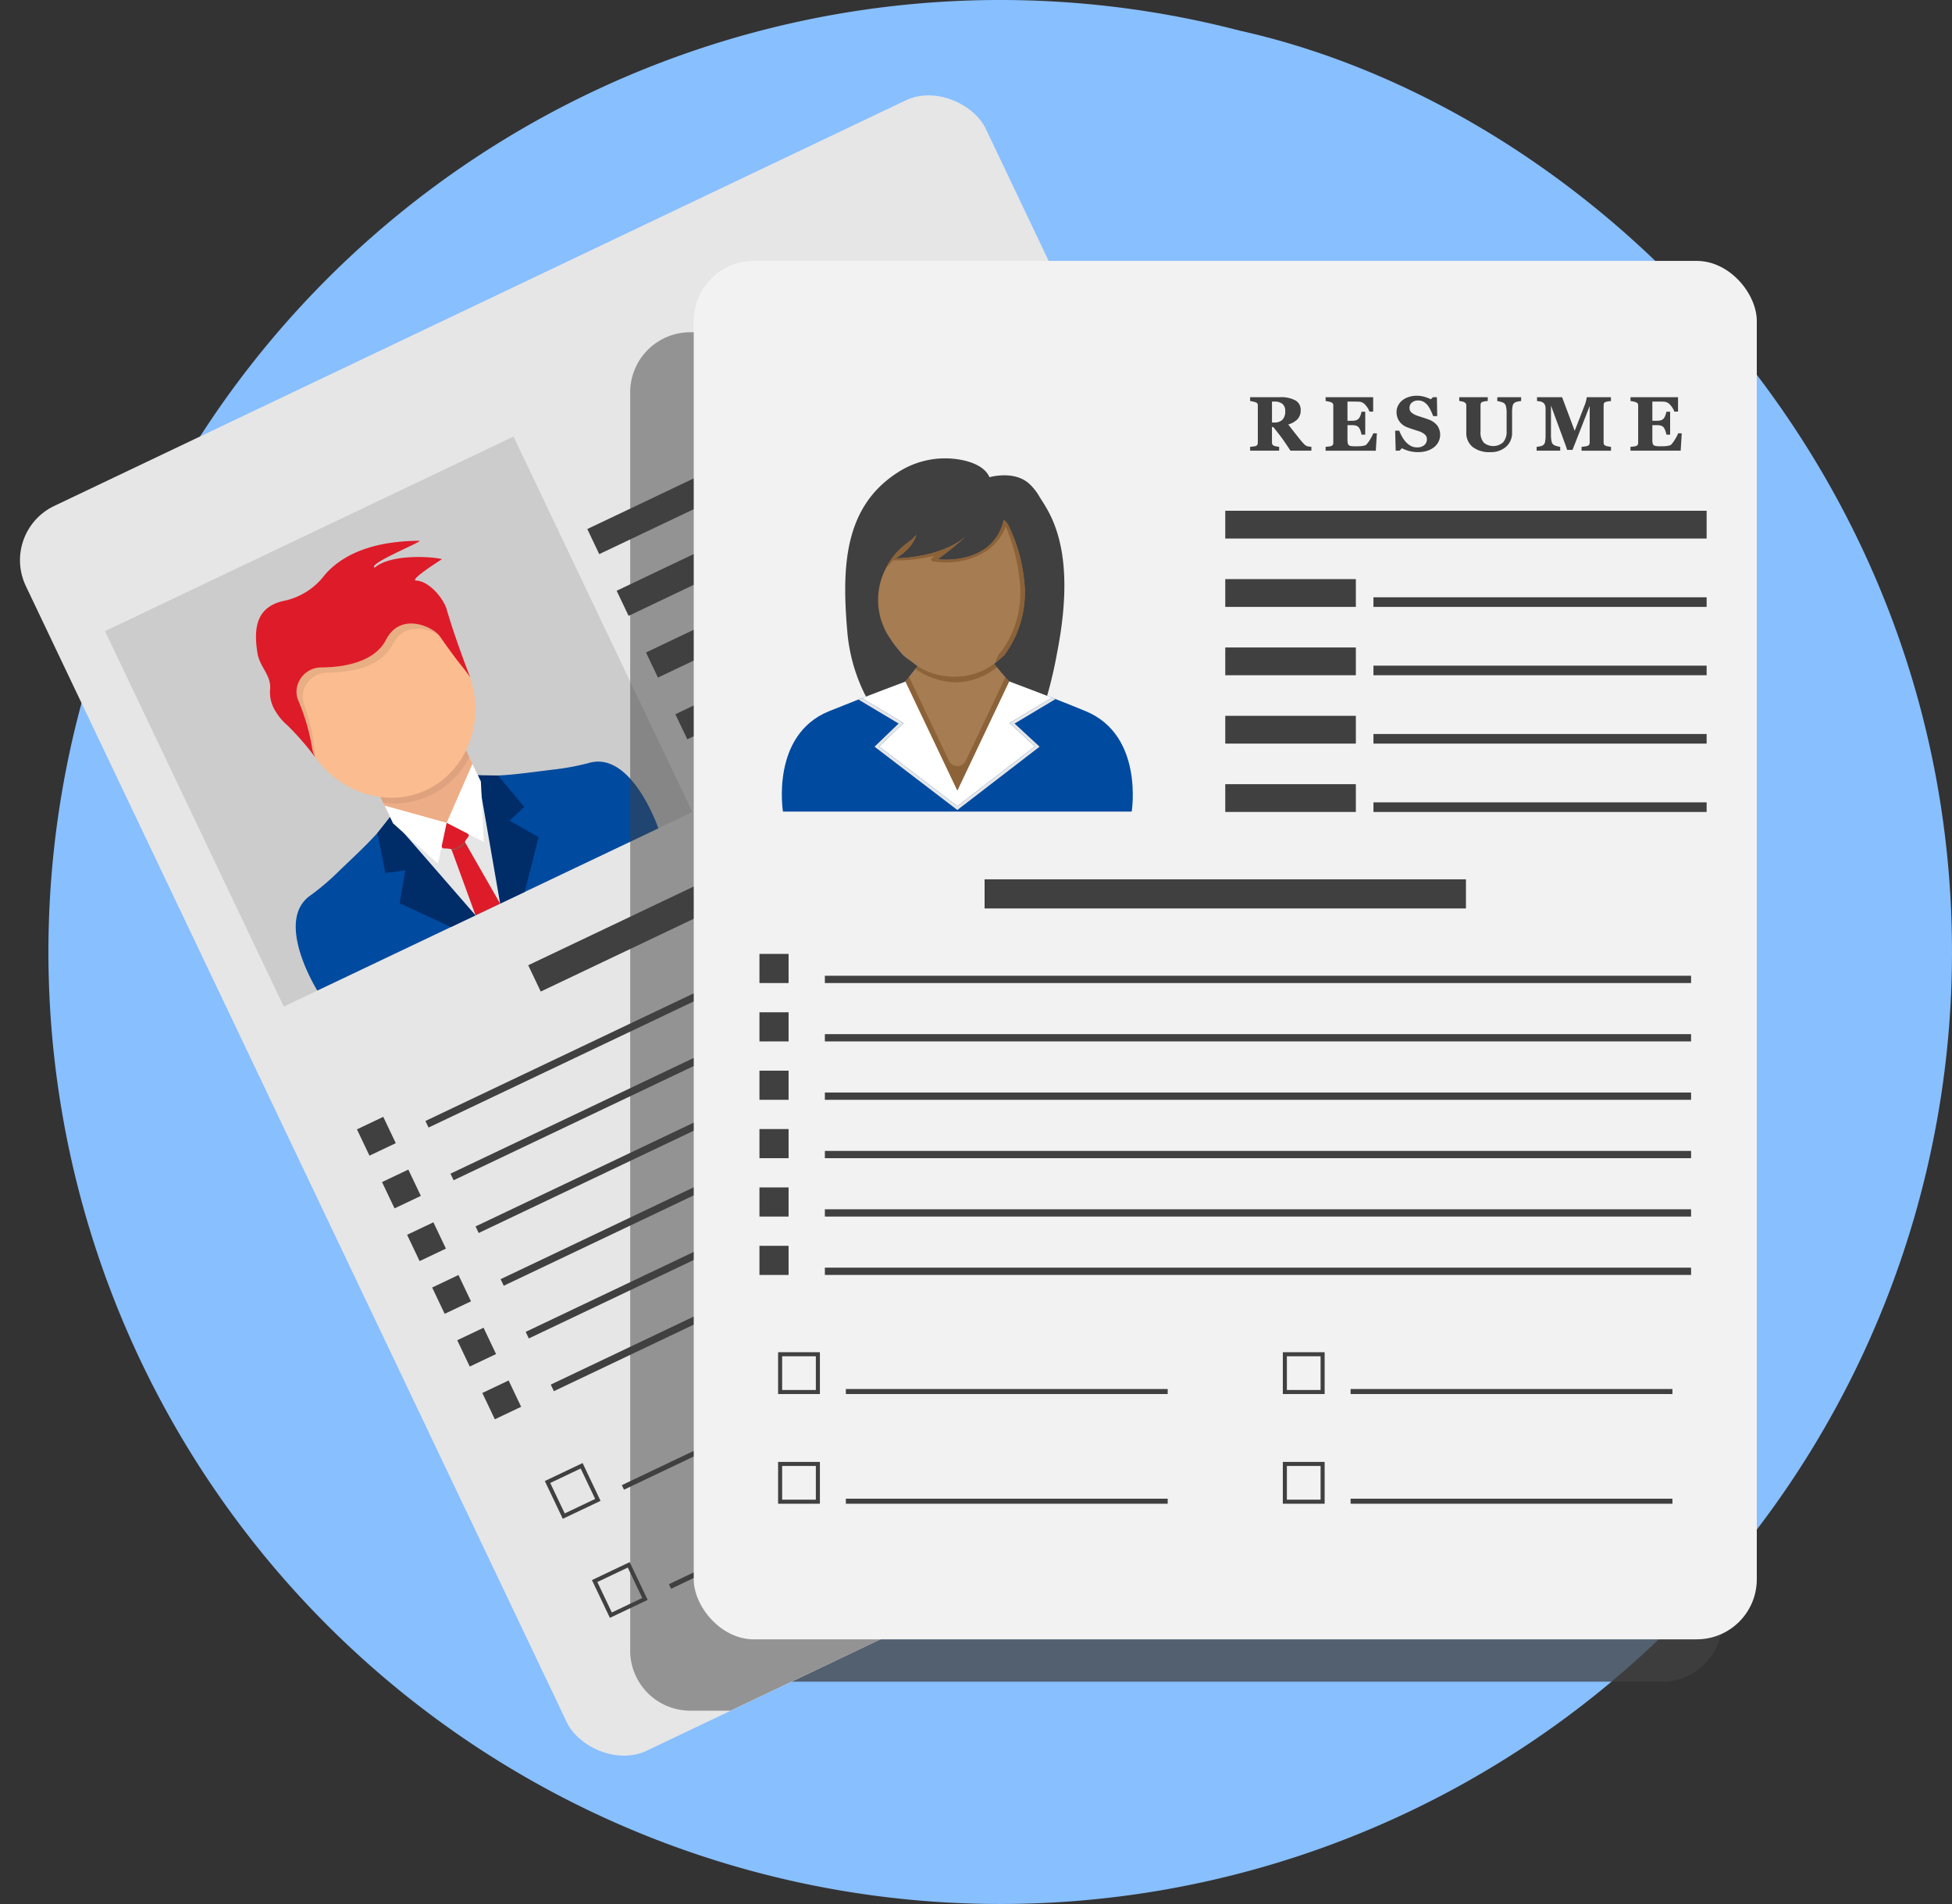 <svg xmlns="http://www.w3.org/2000/svg" width="305.375" height="297.8" viewBox="0 0 305.375 297.8">
  <rect x="0" y="0" width="305.375" height="297.8" fill="#333333" stroke="none"/>
  <g id="resume" transform="translate(-129.644 -1908.528)">
    <path id="Path_756" data-name="Path 756" d="M435.019,2057.473a148.9,148.9,0,1,1-111.474-144.165h0C379.082,1925.664,435.019,1981.846,435.019,2057.473Z" fill="#88bfff"/>
    <rect id="Rectangle_949" data-name="Rectangle 949" width="166.308" height="215.599" rx="9.398" transform="translate(232.766 1955.961)" fill="#404040" opacity="0.75"/>
    <rect id="Rectangle_950" data-name="Rectangle 950" width="166.308" height="215.599" rx="9.398" transform="matrix(0.903, -0.43, 0.43, 0.903, 129.644, 1991.7)" fill="#e6e6e6"/>
    <rect id="Rectangle_951" data-name="Rectangle 951" width="70.779" height="65.039" transform="matrix(0.903, -0.43, 0.43, 0.903, 146.069, 2007.243)" fill="#ccc"/>
    <rect id="Rectangle_952" data-name="Rectangle 952" width="15.216" height="14.674" transform="matrix(0.903, -0.43, 0.43, 0.903, 188.455, 2031.68)" fill="#edad87"/>
    <path id="Path_1676" data-name="Path 1676" d="M179.287,2063.464s-6.73-10.759-1.184-14.806a37.1,37.1,0,0,0,4.057-3.386c3.066-2.99,6.518-6.01,8.5-8.957l17.031,13.64Z" fill="#004aa0"/>
    <path id="Path_1677" data-name="Path 1677" d="M232.641,2038.087s-4.1-12.011-10.739-10.262a37.173,37.173,0,0,1-5.187,1.011c-4.254.492-8.775,1.264-12.311.942l-.166,21.818Z" fill="#004aa0"/>
    <path id="Path_1678" data-name="Path 1678" d="M204.4,2029.778l3.483,20.083,3.843-1.828,2.175-8.576-4.552-2.568,2.308-2.15-4.107-4.917Z" fill="#002c68"/>
    <path id="Path_1679" data-name="Path 1679" d="M190.658,2036.316l13.382,15.375-3.843,1.828-8.025-3.724.88-5.151-3.124.434-1.223-6.289Z" fill="#002c68"/>
    <path id="Path_1680" data-name="Path 1680" d="M204.04,2051.691l3.847-1.83-3.483-20.083-4.887,7.45-8.859-.911Z" fill="#e6e6e6"/>
    <path id="Path_1681" data-name="Path 1681" d="M204.872,2030.766l.453,9.444-5.809-2.982,4.036-9.226Z" fill="#fff"/>
    <path id="Path_1682" data-name="Path 1682" d="M191.128,2037.3l7.04,6.311,1.352-6.388-9.7-2.691Z" fill="#fff"/>
    <path id="Path_1683" data-name="Path 1683" d="M202.133,2039.816l5.753,10.045-3.847,1.83-3.975-10.891Z" fill="#de1b29"/>
    <path id="Path_1684" data-name="Path 1684" d="M199.52,2037.226l3.266,1.679a.339.339,0,0,1,.119.5c-.129.176-.271.342-.384.528l-.194.322a2.241,2.241,0,0,1-2.228,1.06l-.375-.052c-.215-.03-.432-.026-.649-.035a.338.338,0,0,1-.315-.408Z" fill="#de1b29"/>
    <path id="Path_1685" data-name="Path 1685" d="M202.356,2040.206a3.759,3.759,0,0,1-2.1,1.128l.074.2a3.642,3.642,0,0,0,2.164-1.082Z" fill="#a84444"/>
    <path id="Path_1686" data-name="Path 1686" d="M196.211,2031.684a14.526,14.526,0,0,1-7.089,1.4l.473.995a13.067,13.067,0,0,0,13.452-7.152l-.492-1.035A14.539,14.539,0,0,1,196.211,2031.684Z" fill="#dea27e"/>
    <path id="Path_1687" data-name="Path 1687" d="M202.486,2012.7c3.494,7.346.8,16.093-6.089,19.371s-15.411-.226-18.9-7.572l-3-9.893,22-10.044Z" fill="#fbbc8f"/>
    <path id="Path_1688" data-name="Path 1688" d="M190.039,2008.576c-1.942,3.791-7.327,4.32-10.115,4.328a3.9,3.9,0,0,0-3.788,2.951,3.513,3.513,0,0,0,.177,2.234,33.988,33.988,0,0,1,2.157,7.468,4.39,4.39,0,0,0,.5,1.439h0a30.1,30.1,0,0,0-1.683-8.085,3.517,3.517,0,0,1-.189-2.185,3.92,3.92,0,0,1,3.826-3c2.8-.011,8.153-.549,10.089-4.328,1.8-3.507,5.4-2.729,7.334-1.492C197.075,2006.378,192.222,2004.316,190.039,2008.576Z" fill="#e8ae84"/>
    <path id="Path_1689" data-name="Path 1689" d="M203.2,2014.472s-2.319-5.947-3.683-10.651c-.418-1.441-2.292-3.97-4.325-4.43a2.427,2.427,0,0,0-.435-.057c-1.215-.055,4.032-3.345,4.032-3.345-1.022-.339-7.824-.957-10.536,1.318h0c-1.18-.582,7.841-4.2,6.978-4.195-8.584.048-12.823,2.975-14.876,5.454a10.7,10.7,0,0,1-6.037,3.883c-4.446.861-5.069,4.049-4.4,8.2.377,2.333,2.216,3.448,1.975,5.8a5.483,5.483,0,0,0,.947,3.466,8.424,8.424,0,0,0,1.738,2.035,42.538,42.538,0,0,1,4.4,5.06h0a4.361,4.361,0,0,1-.5-1.456,32.344,32.344,0,0,0-2.163-7.45,3.5,3.5,0,0,1-.2-2.151,3.9,3.9,0,0,1,3.809-3.034c2.788-.008,8.171-.539,10.113-4.328,2.252-4.4,7.345-2.062,8.42-.527,1.137,1.625,2.293,3.236,3.536,4.781q.638.79,1.208,1.632Z" fill="#de1b29"/>
    <path id="Path_1690" data-name="Path 1690" d="M221.523,1991.274l1.867,3.925,20.934-9.957,47.071-22.389-.645-1.357-1.221-2.568Z" fill="#404040"/>
    <path id="Path_1691" data-name="Path 1691" d="M212.281,2059.5l1.957,4.115,20.934-9.957,47.071-22.389-.677-1.422-1.28-2.692Z" fill="#404040"/>
    <path id="Path_1692" data-name="Path 1692" d="M185.487,2085.168l1.957,4.115,1.267-.6,2.849-1.355-.677-1.423-1.28-2.692Z" fill="#404040"/>
    <path id="Path_1693" data-name="Path 1693" d="M189.409,2093.414l1.957,4.115,1.267-.6,2.849-1.355-.677-1.422-1.28-2.692Z" fill="#404040"/>
    <path id="Path_1694" data-name="Path 1694" d="M193.331,2101.66l1.957,4.115,1.267-.6,2.849-1.355-.677-1.422-1.28-2.692Z" fill="#404040"/>
    <path id="Path_1695" data-name="Path 1695" d="M197.253,2109.906l1.957,4.115,1.267-.6,2.849-1.355-.677-1.423-1.28-2.692Z" fill="#404040"/>
    <path id="Path_1696" data-name="Path 1696" d="M201.176,2118.152l1.957,4.115,1.267-.6,2.849-1.355-.677-1.423-1.28-2.692Z" fill="#404040"/>
    <path id="Path_1697" data-name="Path 1697" d="M205.1,2126.4l1.957,4.115,1.267-.6,2.849-1.355-.677-1.422-1.28-2.692Z" fill="#404040"/>
    <path id="Path_1698" data-name="Path 1698" d="M196.2,2083.858l.489,1.029,37.67-17.917,84.7-40.289-.169-.356-.32-.673Z" fill="#404040"/>
    <path id="Path_1699" data-name="Path 1699" d="M200.118,2092.1l.489,1.029,37.67-17.917,84.7-40.289-.169-.356-.32-.673Z" fill="#404040"/>
    <path id="Path_1700" data-name="Path 1700" d="M204.04,2100.351l.489,1.029,37.67-17.917,84.7-40.289-.169-.356-.32-.673Z" fill="#404040"/>
    <path id="Path_1701" data-name="Path 1701" d="M207.962,2108.6l.489,1.029,37.67-17.918,84.7-40.289-.169-.356-.32-.673Z" fill="#404040"/>
    <path id="Path_1702" data-name="Path 1702" d="M211.884,2116.843l.489,1.029,37.67-17.917,84.7-40.289-.169-.356-.32-.673Z" fill="#404040"/>
    <path id="Path_1703" data-name="Path 1703" d="M215.807,2125.089l.489,1.029,37.67-17.917,84.7-40.289-.169-.355-.32-.673Z" fill="#404040"/>
    <rect id="Rectangle_953" data-name="Rectangle 953" width="20.429" height="4.346" transform="matrix(0.903, -0.43, 0.43, 0.903, 226.115, 2000.928)" fill="#404040"/>
    <rect id="Rectangle_954" data-name="Rectangle 954" width="52.124" height="1.503" transform="matrix(0.903, -0.43, 0.43, 0.903, 248.27, 1993.54)" fill="#404040"/>
    <rect id="Rectangle_955" data-name="Rectangle 955" width="20.429" height="4.346" transform="matrix(0.903, -0.43, 0.43, 0.903, 230.707, 2010.583)" fill="#404040"/>
    <rect id="Rectangle_956" data-name="Rectangle 956" width="52.124" height="1.503" transform="matrix(0.903, -0.43, 0.43, 0.903, 252.861, 2003.194)" fill="#404040"/>
    <rect id="Rectangle_957" data-name="Rectangle 957" width="20.429" height="4.346" transform="matrix(0.903, -0.43, 0.43, 0.903, 235.299, 2020.238)" fill="#404040"/>
    <rect id="Rectangle_958" data-name="Rectangle 958" width="52.124" height="1.503" transform="matrix(0.903, -0.43, 0.43, 0.903, 257.454, 2012.848)" fill="#404040"/>
    <rect id="Rectangle_959" data-name="Rectangle 959" width="20.429" height="4.346" transform="matrix(0.903, -0.43, 0.43, 0.903, 239.892, 2029.892)" fill="#404040"/>
    <rect id="Rectangle_960" data-name="Rectangle 960" width="52.124" height="1.503" transform="matrix(0.903, -0.43, 0.43, 0.903, 262.046, 2022.503)" fill="#404040"/>
    <rect id="Rectangle_961" data-name="Rectangle 961" width="50.35" height="0.788" transform="matrix(0.903, -0.43, 0.43, 0.903, 226.924, 2140.817)" fill="#404040"/>
    <rect id="Rectangle_962" data-name="Rectangle 962" width="50.35" height="0.788" transform="matrix(0.903, -0.43, 0.43, 0.903, 234.294, 2156.31)" fill="#404040"/>
    <path id="Path_1704" data-name="Path 1704" d="M214.879,2140.174l2.81,5.907,5.907-2.809-2.809-5.908Zm7.872,2.8-4.762,2.265-2.264-4.761,4.761-2.265Z" fill="#404040"/>
    <path id="Path_1705" data-name="Path 1705" d="M222.248,2155.667l2.81,5.908,5.908-2.81-2.81-5.908Zm7.872,2.8-4.761,2.265-2.265-4.761,4.761-2.265Z" fill="#404040"/>
    <rect id="Rectangle_963" data-name="Rectangle 963" width="50.35" height="0.788" transform="matrix(0.903, -0.43, 0.43, 0.903, 298.23, 2106.9)" fill="#404040"/>
    <rect id="Rectangle_964" data-name="Rectangle 964" width="50.35" height="0.788" transform="matrix(0.903, -0.43, 0.43, 0.903, 305.6, 2122.393)" fill="#404040"/>
    <path id="Path_1706" data-name="Path 1706" d="M286.186,2106.258l2.809,5.907,5.908-2.81-2.81-5.907Zm7.871,2.8-4.761,2.264-2.265-4.761,4.762-2.265Z" fill="#404040"/>
    <path id="Path_1707" data-name="Path 1707" d="M293.555,2121.751l2.81,5.907,5.907-2.81-2.81-5.907Zm7.871,2.8-4.761,2.265-2.265-4.762,4.762-2.264Z" fill="#404040"/>
    <path id="Path_1708" data-name="Path 1708" d="M228.233,1969.892v196.8a9.4,9.4,0,0,0,9.4,9.4h6.282L363.948,2119a9.4,9.4,0,0,0,4.451-12.525l-69.435-145.981H237.632A9.4,9.4,0,0,0,228.233,1969.892Z" fill="#404040" opacity="0.5"/>
    <rect id="Rectangle_965" data-name="Rectangle 965" width="166.308" height="215.599" rx="9.398" transform="translate(238.173 1949.334)" fill="#f2f2f2"/>
    <rect id="Rectangle_966" data-name="Rectangle 966" width="70.779" height="65.039" transform="translate(244.016 1970.426)" fill="#f2f2f2"/>
    <path id="Path_1709" data-name="Path 1709" d="M299.482,2019.758c-5.722-2.356-11.961-4.668-11.961-4.668l-16.211.044s-6.083,2.245-11.977,4.636c-9.167,3.721-7.2,15.694-7.2,15.694h54.557S308.63,2023.526,299.482,2019.758Z" fill="#004aa0"/>
    <path id="Path_1710" data-name="Path 1710" d="M291.283,2016.483l-3.753-1.4-16.225.041-3.587,1.319-3.231,1.286,6.5,3.884-3.817,3.667,12.235,9.346,12.141-9.346-3.966-3.667,6.637-3.961Z" fill="#fff"/>
    <path id="Path_1711" data-name="Path 1711" d="M294.771,2017.867l-.554-.217-6.637,3.961,3.966,3.667-12.141,9.346-12.235-9.346,3.817-3.667-6.5-3.884-.548.214,6.286,3.756-3.768,3.62,12.956,9.9,12.866-9.9-3.913-3.618Z" fill="#e6e6e6"/>
    <path id="Path_1712" data-name="Path 1712" d="M284.311,2011.36h0l-9.888.152-.144-.152-2.973,3.76,8.111,17.037,8.105-17.068Z" fill="#a67c52"/>
    <path id="Path_1713" data-name="Path 1713" d="M278.1,2027.522l-6.236-13.1-.561.7,8.111,17.037,8.105-17.068-.588-.638-6.206,13.068A1.453,1.453,0,0,1,278.1,2027.522Z" fill="#8c6239"/>
    <path id="Path_1714" data-name="Path 1714" d="M273.208,2012.721l-.345.449a11.766,11.766,0,0,0,6.152,2.087,10.52,10.52,0,0,0,6.594-2.388l-.455-.531a9.853,9.853,0,0,1-6.155,2.01A10.508,10.508,0,0,1,273.208,2012.721Z" fill="#8c6239"/>
    <path id="Path_1715" data-name="Path 1715" d="M290.007,1989.485a15.939,15.939,0,0,0-21.686-.1l-.418.384a5.994,5.994,0,0,0-1.937,4.473l.045,4.412c.09,8.746,5.9,15.777,12.988,15.7s12.754-7.221,12.664-15.967l.23-4.2a5.993,5.993,0,0,0-1.886-4.7Z" fill="#a67c52"/>
    <path id="Path_1716" data-name="Path 1716" d="M292.145,1986.017a8.553,8.553,0,0,0-1.349-1.694c-2.339-2.332-6.354-1.155-6.354-1.155-.639-1.464-2.309-2.24-4.085-2.643a13.575,13.575,0,0,0-10.385,1.973c-8.286,5.4-8.647,14.706-7.776,24.8a27.146,27.146,0,0,0,2.644,9.626c.1.213.192.373.286.547l6.179-2.351c.556-.683,1.9-2.4,1.9-2.4l-1.333-.991h0a7.345,7.345,0,0,1-1.429-1.307,18.609,18.609,0,0,1-1.661-2.209l-.079-.122a10.58,10.58,0,0,1-.934-9.652c.071-.186.148-.369.229-.548.043-.1.088-.192.135-.286l.061-.125a11.082,11.082,0,0,1,3.493-4.1,6.487,6.487,0,0,0,1.295-1.189s-.409,2.021-3.219,3.668c0,0,7.22.014,11.181-3.622a54.6,54.6,0,0,1-4.6,3.77s8.626,1.119,10.339-6.159a4.384,4.384,0,0,1,.663.749,25.659,25.659,0,0,1,2.53,8.868,16.39,16.39,0,0,1-3.118,11.516c-.015.02-.279.253-.533.478q-.521.461-1.075.88s1.445,1.8,2.367,2.752l5.943,2.26a68.039,68.039,0,0,0,1.559-6.727C298.363,1993.623,293.395,1988.243,292.145,1986.017Z" fill="#404040"/>
    <path id="Path_1717" data-name="Path 1717" d="M289.88,1999.464a25.659,25.659,0,0,0-2.53-8.868,4.4,4.4,0,0,0-.664-.75c-1.713,7.279-10.338,6.16-10.338,6.16a54.6,54.6,0,0,0,4.6-3.77c-3.961,3.636-11.181,3.622-11.181,3.622,2.81-1.647,3.219-3.668,3.219-3.668a6.487,6.487,0,0,1-1.295,1.189,11.073,11.073,0,0,0-3.493,4.1l1.165-1.315.423.012a24.1,24.1,0,0,0,6.043-.728l-.331.309c-.353.261-.2.527.237.583l.517.059a8.521,8.521,0,0,0,1.388.109c2.271,0,7.429-.747,9.356-5.6a28.831,28.831,0,0,1,2.185,8.635,15.627,15.627,0,0,1-2.951,10.971h0a2.366,2.366,0,0,0-.639.964l-.252.717c.3-.237.6-.482.891-.738.254-.225.518-.458.533-.478A16.39,16.39,0,0,0,289.88,1999.464Z" fill="#8c6239"/>
    <path id="Path_1718" data-name="Path 1718" d="M334.437,1978.373a2.311,2.311,0,0,1-.326-.066,1.367,1.367,0,0,1-.512-.381c-.2-.215-.367-.4-.485-.548-.373-.461-.74-.922-1.089-1.369q-.477-.61-.845-1.087a3.3,3.3,0,0,0,1.43-.806,2.02,2.02,0,0,0,.516-1.441,1.675,1.675,0,0,0-.839-1.529,4.705,4.705,0,0,0-2.387-.494h-4.684v.6l.068.011c.1.015.226.04.393.074a2.478,2.478,0,0,1,.421.123.489.489,0,0,1,.265.2.768.768,0,0,1,.056.314v5.788a.688.688,0,0,1-.066.324.48.48,0,0,1-.253.2,1.583,1.583,0,0,1-.37.073c-.183.021-.33.038-.442.049l-.072.008v.6h4.539v-.6l-.072-.008a3.847,3.847,0,0,1-.394-.065,1.954,1.954,0,0,1-.328-.09.532.532,0,0,1-.26-.208.663.663,0,0,1-.068-.314v-2.412h.2c.521.631.964,1.2,1.316,1.678s.814,1.16,1.353,1.986l.024.037H334.8v-.607l-.075-.005C334.667,1978.4,334.57,1978.392,334.437,1978.373Zm-5.8-7.034h.377a1.942,1.942,0,0,1,1.258.36,1.4,1.4,0,0,1,.431,1.138,1.8,1.8,0,0,1-.444,1.353,1.767,1.767,0,0,1-1.263.423h-.359Z" fill="#404040"/>
    <path id="Path_1719" data-name="Path 1719" d="M344.465,1976.354a6.3,6.3,0,0,1-.45.857,4.737,4.737,0,0,1-.614.851.6.6,0,0,1-.278.145,3.025,3.025,0,0,1-.444.085,4.387,4.387,0,0,1-.488.034c-.188,0-.35.006-.484.006a5.322,5.322,0,0,1-.674-.034.764.764,0,0,1-.359-.129.5.5,0,0,1-.176-.288,2.422,2.422,0,0,1-.053-.568v-2.285h.764a2.046,2.046,0,0,1,.579.075.918.918,0,0,1,.415.264,1.632,1.632,0,0,1,.253.48,2.866,2.866,0,0,1,.172.593l.01.069h.589v-3.584h-.588l-.011.067a2.735,2.735,0,0,1-.172.567,1.4,1.4,0,0,1-.251.442,1.02,1.02,0,0,1-.44.268,2,2,0,0,1-.556.072h-.764v-3h1.111q.2,0,.51.009a2.435,2.435,0,0,1,.468.047,1.491,1.491,0,0,1,.772.538,3,3,0,0,1,.563.92l.019.053h.577v-2.254h-7.436v.6l.07.009c.089.011.225.036.4.074a1.989,1.989,0,0,1,.406.122.527.527,0,0,1,.267.207.737.737,0,0,1,.056.31v5.788a.688.688,0,0,1-.066.324.487.487,0,0,1-.254.2,1.649,1.649,0,0,1-.373.076c-.183.023-.33.039-.435.046l-.075.005v.607h7.853l.166-2.717h-.563Z" fill="#404040"/>
    <path id="Path_1720" data-name="Path 1720" d="M353.184,1974.161c-.234-.09-.5-.184-.8-.279s-.587-.193-.873-.29a2.9,2.9,0,0,1-1.043-.533.955.955,0,0,1-.318-.746,1.041,1.041,0,0,1,.369-.815,1.4,1.4,0,0,1,.967-.333,1.722,1.722,0,0,1,.83.191,2.2,2.2,0,0,1,.629.516,4.033,4.033,0,0,1,.485.77c.154.312.29.621.4.918l.02.052h.634l-.048-2.96h-.615l-.334.328a5.66,5.66,0,0,0-.9-.359,4.266,4.266,0,0,0-1.3-.195,4,4,0,0,0-1.322.213,3.091,3.091,0,0,0-1,.554,2.557,2.557,0,0,0-.627.823,2.233,2.233,0,0,0-.216.957,2.545,2.545,0,0,0,.415,1.417,2.623,2.623,0,0,0,1.267.974c.239.093.5.186.771.275s.569.186.894.29a2.9,2.9,0,0,1,1.071.548.968.968,0,0,1,.33.748,1.176,1.176,0,0,1-.393.911,1.655,1.655,0,0,1-1.152.363,1.988,1.988,0,0,1-.981-.233,3.041,3.041,0,0,1-.77-.616,4.307,4.307,0,0,1-.59-.825,7.587,7.587,0,0,1-.423-.883l-.02-.051h-.635l.08,3.128h.6l.38-.386a5.39,5.39,0,0,0,1.065.42,5.124,5.124,0,0,0,1.424.191,4.68,4.68,0,0,0,1.442-.2,3.515,3.515,0,0,0,1.1-.574,2.5,2.5,0,0,0,.693-.856,2.484,2.484,0,0,0-.2-2.531A2.944,2.944,0,0,0,353.184,1974.161Z" fill="#404040"/>
    <path id="Path_1721" data-name="Path 1721" d="M363.881,1971.252l.068.011c.1.015.27.057.514.125a1.392,1.392,0,0,1,.5.217.91.91,0,0,1,.281.487,4.456,4.456,0,0,1,.1,1.086v2.782a2.493,2.493,0,0,1-.55,1.75,2.319,2.319,0,0,1-3.019.056,2.417,2.417,0,0,1-.515-1.719v-4.141a.776.776,0,0,1,.068-.33.371.371,0,0,1,.247-.189,2.675,2.675,0,0,1,.376-.093,3.671,3.671,0,0,1,.367-.042l.076-.005v-.595h-4.464v.591l.071.008c.089.012.207.033.352.063a1.459,1.459,0,0,1,.349.114.617.617,0,0,1,.264.227.638.638,0,0,1,.069.309v4.2a2.8,2.8,0,0,0,.989,2.271,4.244,4.244,0,0,0,2.763.81,3.573,3.573,0,0,0,2.471-.841,2.866,2.866,0,0,0,.941-2.229v-3.053a5.218,5.218,0,0,1,.087-1.11.751.751,0,0,1,.278-.473,1.279,1.279,0,0,1,.5-.2c.206-.039.366-.065.476-.077l.072-.007v-.6h-3.723Z" fill="#404040"/>
    <path id="Path_1722" data-name="Path 1722" d="M381.2,1978.344a1.591,1.591,0,0,1-.359-.092.518.518,0,0,1-.26-.209.688.688,0,0,1-.064-.313v-5.812a.8.8,0,0,1,.065-.326.381.381,0,0,1,.249-.193,2.733,2.733,0,0,1,.377-.09,3.579,3.579,0,0,1,.379-.046l.075,0v-.607h-3.791l0,.076a3.215,3.215,0,0,1-.085.425,5.836,5.836,0,0,1-.164.569l-1.629,4.191-1.969-5.261H370.1v.606l.075,0a3.674,3.674,0,0,1,.48.068,1.114,1.114,0,0,1,.442.216.808.808,0,0,1,.252.356,1.7,1.7,0,0,1,.087.587v4.066a5.658,5.658,0,0,1-.079,1.079.776.776,0,0,1-.281.5,1.231,1.231,0,0,1-.5.2c-.214.04-.371.066-.466.077l-.071.009v.6h3.689v-.6l-.071-.009a3.554,3.554,0,0,1-.51-.124,1.445,1.445,0,0,1-.49-.217.924.924,0,0,1-.282-.5,4.621,4.621,0,0,1-.093-1.07v-4.54l1.92,5.216q.127.341.333.907c.136.375.221.628.255.751l.016.06h.845l2.687-6.866v5.7a.65.65,0,0,1-.08.34.553.553,0,0,1-.271.205,1.556,1.556,0,0,1-.369.081c-.188.026-.349.046-.479.057l-.073.007v.605h4.608v-.6l-.071-.009C381.505,1978.4,381.369,1978.375,381.2,1978.344Z" fill="#404040"/>
    <path id="Path_1723" data-name="Path 1723" d="M392.18,1976.3l-.019.052a6.337,6.337,0,0,1-.451.857,4.686,4.686,0,0,1-.614.851.591.591,0,0,1-.278.145,3,3,0,0,1-.444.085,4.37,4.37,0,0,1-.488.034c-.188,0-.35.006-.484.006a5.322,5.322,0,0,1-.674-.034.76.76,0,0,1-.358-.129.5.5,0,0,1-.177-.288,2.429,2.429,0,0,1-.052-.568v-2.285h.764a2.044,2.044,0,0,1,.578.075.913.913,0,0,1,.415.264,1.632,1.632,0,0,1,.253.48,2.866,2.866,0,0,1,.172.593l.01.069h.589v-3.584h-.588l-.011.067a2.727,2.727,0,0,1-.171.567,1.4,1.4,0,0,1-.252.442,1.023,1.023,0,0,1-.439.268,2.009,2.009,0,0,1-.556.072h-.764v-3h1.111c.134,0,.3,0,.509.009a2.456,2.456,0,0,1,.469.047,1.489,1.489,0,0,1,.771.538,3,3,0,0,1,.563.92l.02.053h.576v-2.254h-7.436v.6l.07.009c.09.011.225.036.4.074a1.989,1.989,0,0,1,.406.122.522.522,0,0,1,.267.207.738.738,0,0,1,.056.31v5.788a.688.688,0,0,1-.066.324.487.487,0,0,1-.254.2,1.637,1.637,0,0,1-.373.076c-.183.023-.33.039-.435.046l-.075.005v.607h7.853l.166-2.717Z" fill="#404040"/>
    <path id="Path_1724" data-name="Path 1724" d="M321.327,1988.415v4.346h75.305v-4.346Z" fill="#404040"/>
    <path id="Path_1725" data-name="Path 1725" d="M283.675,2046.062v4.556H358.98v-4.556Z" fill="#404040"/>
    <path id="Path_1726" data-name="Path 1726" d="M248.455,2057.728v4.556h4.558v-4.556Z" fill="#404040"/>
    <path id="Path_1727" data-name="Path 1727" d="M248.455,2066.859v4.556h4.558v-4.556Z" fill="#404040"/>
    <path id="Path_1728" data-name="Path 1728" d="M248.455,2075.99v4.556h4.558v-4.556Z" fill="#404040"/>
    <path id="Path_1729" data-name="Path 1729" d="M248.455,2085.122v4.556h4.558v-4.556Z" fill="#404040"/>
    <path id="Path_1730" data-name="Path 1730" d="M248.455,2094.253v4.556h4.558v-4.556Z" fill="#404040"/>
    <path id="Path_1731" data-name="Path 1731" d="M248.455,2103.385v4.556h4.558v-4.556Z" fill="#404040"/>
    <path id="Path_1732" data-name="Path 1732" d="M258.688,2061.145v1.139H394.2v-1.139Z" fill="#404040"/>
    <path id="Path_1733" data-name="Path 1733" d="M258.688,2070.276v1.139H394.2v-1.139Z" fill="#404040"/>
    <path id="Path_1734" data-name="Path 1734" d="M258.688,2079.407v1.139H394.2v-1.139Z" fill="#404040"/>
    <path id="Path_1735" data-name="Path 1735" d="M258.688,2088.539v1.139H394.2v-1.139Z" fill="#404040"/>
    <path id="Path_1736" data-name="Path 1736" d="M258.688,2097.67v1.139H394.2v-1.139Z" fill="#404040"/>
    <path id="Path_1737" data-name="Path 1737" d="M258.688,2106.8v1.139H394.2V2106.8Z" fill="#404040"/>
    <rect id="Rectangle_967" data-name="Rectangle 967" width="20.429" height="4.346" transform="translate(321.327 1999.106)" fill="#404040"/>
    <rect id="Rectangle_968" data-name="Rectangle 968" width="52.124" height="1.503" transform="translate(344.508 2001.95)" fill="#404040"/>
    <rect id="Rectangle_969" data-name="Rectangle 969" width="20.429" height="4.346" transform="translate(321.327 2009.797)" fill="#404040"/>
    <rect id="Rectangle_970" data-name="Rectangle 970" width="52.124" height="1.503" transform="translate(344.508 2012.64)" fill="#404040"/>
    <rect id="Rectangle_971" data-name="Rectangle 971" width="20.429" height="4.346" transform="translate(321.327 2020.488)" fill="#404040"/>
    <rect id="Rectangle_972" data-name="Rectangle 972" width="52.124" height="1.503" transform="translate(344.508 2023.332)" fill="#404040"/>
    <rect id="Rectangle_973" data-name="Rectangle 973" width="20.429" height="4.346" transform="translate(321.327 2031.179)" fill="#404040"/>
    <rect id="Rectangle_974" data-name="Rectangle 974" width="52.124" height="1.503" transform="translate(344.508 2034.023)" fill="#404040"/>
    <rect id="Rectangle_975" data-name="Rectangle 975" width="50.35" height="0.788" transform="translate(261.972 2125.78)" fill="#404040"/>
    <rect id="Rectangle_976" data-name="Rectangle 976" width="50.35" height="0.788" transform="translate(261.972 2142.936)" fill="#404040"/>
    <path id="Path_1738" data-name="Path 1738" d="M251.371,2120.026v6.542h6.541v-6.542Zm5.907,5.907h-5.273v-5.272h5.273Z" fill="#404040"/>
    <path id="Path_1739" data-name="Path 1739" d="M251.371,2137.182v6.542h6.541v-6.542Zm5.907,5.908h-5.273v-5.273h5.273Z" fill="#404040"/>
    <rect id="Rectangle_977" data-name="Rectangle 977" width="50.35" height="0.788" transform="translate(340.934 2125.78)" fill="#404040"/>
    <rect id="Rectangle_978" data-name="Rectangle 978" width="50.35" height="0.788" transform="translate(340.934 2142.936)" fill="#404040"/>
    <path id="Path_1740" data-name="Path 1740" d="M330.332,2120.026v6.542h6.542v-6.542Zm5.907,5.907h-5.272v-5.272h5.272Z" fill="#404040"/>
    <path id="Path_1741" data-name="Path 1741" d="M330.332,2137.182v6.542h6.542v-6.542Zm5.907,5.908h-5.272v-5.273h5.272Z" fill="#404040"/>
  </g>
</svg>
